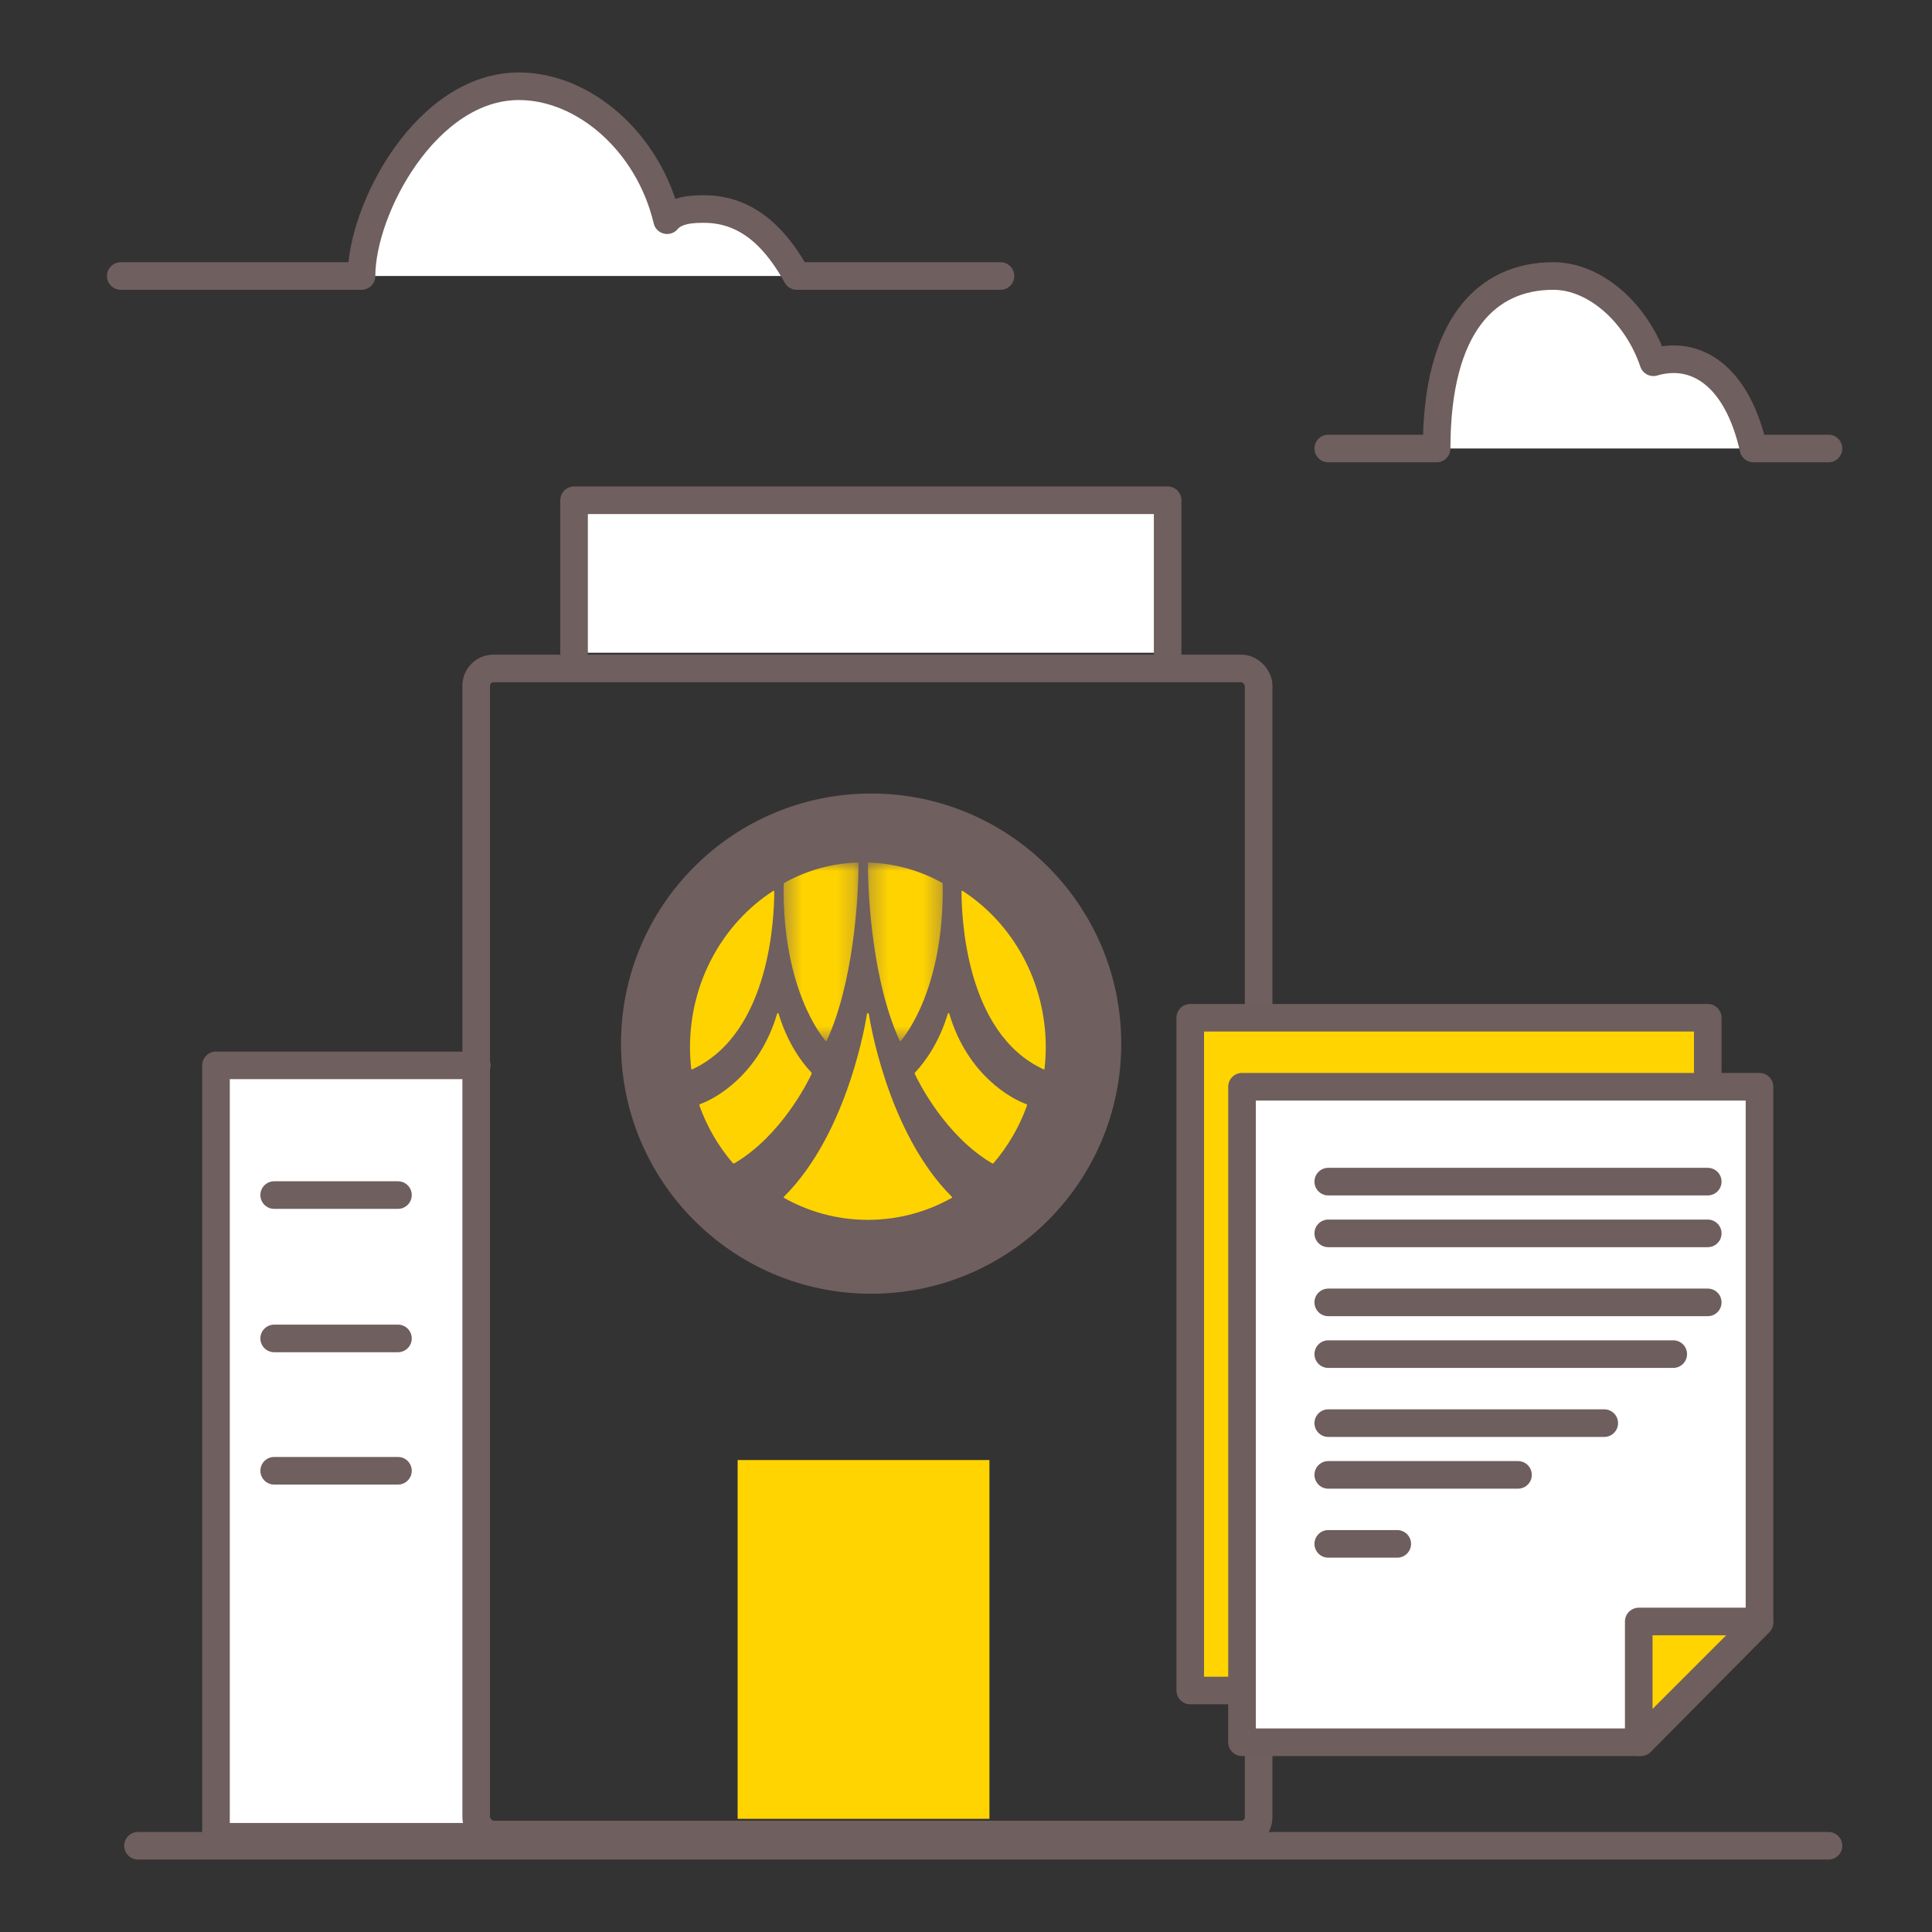 <svg width="112" height="112" viewBox="0 0 112 112" fill="none" xmlns="http://www.w3.org/2000/svg">
<rect x="0" y="0" width="112" height="112" fill="#333333" stroke="none"/>
<path fill-rule="evenodd" clip-rule="evenodd" d="M33.279 37.84V29H67.69V37.84" fill="white"/>
<path d="M33.279 37.84V29H67.69V37.84" stroke="#6F5F5E" stroke-width="1.6" stroke-linecap="round" stroke-linejoin="round"/>
<path fill-rule="evenodd" clip-rule="evenodd" d="M27.641 106.48H12.521V61.76H27.641" fill="white"/>
<path d="M27.641 106.48H12.521V61.76H27.641" stroke="#6F5F5E" stroke-width="1.6" stroke-linecap="round" stroke-linejoin="round"/>
<path fill-rule="evenodd" clip-rule="evenodd" d="M15.894 69.279H23.07H15.894Z" fill="#D8D8D8"/>
<path d="M15.894 69.279H23.07" stroke="#6F5F5E" stroke-width="1.6" stroke-linecap="round"/>
<path fill-rule="evenodd" clip-rule="evenodd" d="M15.894 77.59H23.07H15.894Z" fill="#D8D8D8"/>
<path d="M15.894 77.59H23.07" stroke="#6F5F5E" stroke-width="1.6" stroke-linecap="round"/>
<path fill-rule="evenodd" clip-rule="evenodd" d="M15.894 85.262H23.07H15.894Z" fill="#D8D8D8"/>
<path d="M15.894 85.262H23.07" stroke="#6F5F5E" stroke-width="1.6" stroke-linecap="round"/>
<rect x="27.605" y="38.75" width="45.359" height="67.6" rx="1" stroke="#6F5F5E" stroke-width="1.6" stroke-linecap="round" stroke-linejoin="round"/>
<circle cx="50.5" cy="60.5" r="14.5" fill="#6F5F5E"/>
<path fill-rule="evenodd" clip-rule="evenodd" d="M47.037 62.175C47.032 62.172 47.029 62.168 47.029 62.168V62.167C46.395 61.492 45.629 60.384 45.143 58.786C45.143 58.786 45.123 58.724 45.093 58.724C45.063 58.724 45.043 58.789 45.043 58.789C43.996 62.31 41.46 63.702 40.587 64.005V64.007C40.54 64.025 40.54 64.062 40.545 64.088C40.988 65.328 41.652 66.461 42.487 67.431C42.502 67.444 42.533 67.457 42.577 67.436C45.297 65.831 46.84 62.704 47.045 62.266C47.069 62.22 47.048 62.189 47.037 62.175Z" fill="#FFD300"/>
<path fill-rule="evenodd" clip-rule="evenodd" d="M53.046 62.175C53.05 62.172 53.053 62.168 53.053 62.168V62.167C53.687 61.492 54.455 60.384 54.94 58.786C54.94 58.786 54.96 58.724 54.989 58.724C55.018 58.724 55.038 58.789 55.038 58.789C56.086 62.31 58.624 63.702 59.494 64.005V64.007C59.541 64.025 59.542 64.062 59.537 64.088C59.093 65.328 58.428 66.461 57.595 67.431C57.58 67.444 57.55 67.457 57.506 67.436C54.786 65.831 53.242 62.704 53.035 62.266C53.014 62.22 53.034 62.189 53.046 62.175Z" fill="#FFD300"/>
<path fill-rule="evenodd" clip-rule="evenodd" d="M55.182 69.38C51.375 65.594 50.378 58.841 50.378 58.841C50.378 58.841 50.363 58.724 50.313 58.724C50.262 58.724 50.247 58.841 50.247 58.841C50.247 58.841 49.25 65.594 45.442 69.38H45.444C45.444 69.38 45.406 69.413 45.447 69.44C46.872 70.243 48.507 70.705 50.247 70.715C50.269 70.717 50.29 70.718 50.313 70.718C50.334 70.718 50.356 70.717 50.378 70.715C52.118 70.705 53.753 70.243 55.178 69.44C55.219 69.412 55.182 69.38 55.182 69.38Z" fill="#FFD300"/>
<path fill-rule="evenodd" clip-rule="evenodd" d="M55.799 51.643C55.742 51.611 55.74 51.691 55.74 51.691C55.746 52.949 55.904 59.873 60.495 61.991C60.537 62.006 60.55 61.97 60.552 61.963C60.597 61.554 60.624 61.139 60.624 60.718C60.624 56.876 58.691 53.513 55.799 51.643Z" fill="#FFD300"/>
<path fill-rule="evenodd" clip-rule="evenodd" d="M44.826 51.643C44.882 51.611 44.885 51.691 44.885 51.691C44.88 52.949 44.721 59.873 40.128 61.991C40.087 62.006 40.075 61.97 40.072 61.963C40.026 61.554 40 61.139 40 60.718C40 56.876 41.933 53.513 44.826 51.643Z" fill="#FFD300"/>
<mask id="mask0_0_23" style="mask-type:luminance" maskUnits="userSpaceOnUse" x="50" y="50" width="5" height="11">
<path fill-rule="evenodd" clip-rule="evenodd" d="M50.312 50H54.654V60.359H50.312V50V50Z" fill="white"/>
</mask>
<g mask="url(#mask0_0_23)">
<path fill-rule="evenodd" clip-rule="evenodd" d="M54.617 51.18C53.334 50.467 51.887 50.048 50.349 50C50.308 49.998 50.312 50.053 50.312 50.053C50.312 52.142 50.627 57.031 52.161 60.338C52.174 60.37 52.201 60.358 52.211 60.352C52.215 60.348 52.218 60.346 52.219 60.342C52.373 60.169 54.744 57.391 54.651 51.252C54.649 51.209 54.63 51.189 54.617 51.18Z" fill="#FFD300"/>
</g>
<mask id="mask1_0_23" style="mask-type:luminance" maskUnits="userSpaceOnUse" x="45" y="50" width="5" height="11">
<path fill-rule="evenodd" clip-rule="evenodd" d="M45.428 50H49.77V60.359H45.428V50V50Z" fill="white"/>
</mask>
<g mask="url(#mask1_0_23)">
<path fill-rule="evenodd" clip-rule="evenodd" d="M45.466 51.18C46.748 50.467 48.196 50.048 49.731 50C49.773 49.998 49.77 50.053 49.77 50.053C49.77 52.142 49.455 57.031 47.922 60.338C47.908 60.37 47.881 60.358 47.872 60.352C47.868 60.348 47.867 60.346 47.863 60.342C47.71 60.169 45.337 57.391 45.43 51.252C45.434 51.209 45.455 51.189 45.466 51.18Z" fill="#FFD300"/>
</g>
<rect x="42.761" y="84.64" width="14.598" height="20.8" fill="#FFD400"/>
<path d="M8 107H106" stroke="#6F5F5E" stroke-width="1.6" stroke-linecap="round" stroke-linejoin="round"/>
<path fill-rule="evenodd" clip-rule="evenodd" d="M58 16H46.19C45.116 14.059 43.505 12.118 40.821 12.118C40.284 12.118 39.211 12.118 38.674 12.765C37.6 8.235 33.842 5 30.084 5C24.716 5 20.958 12.118 20.958 16H7" fill="white"/>
<path d="M58 16H46.19C45.116 14.059 43.505 12.118 40.821 12.118C40.284 12.118 39.211 12.118 38.674 12.765C37.6 8.235 33.842 5 30.084 5C24.716 5 20.958 12.118 20.958 16H7" stroke="#6F5F5E" stroke-width="1.6" stroke-linecap="round" stroke-linejoin="round"/>
<path fill-rule="evenodd" clip-rule="evenodd" d="M106 26H101.65C100.683 21.714 98.267 20.286 95.85 21C94.883 18.143 92.467 16 90.05 16C86.183 16 83.283 18.857 83.283 26H77" fill="white"/>
<path d="M106 26H101.65C100.683 21.714 98.267 20.286 95.85 21C94.883 18.143 92.467 16 90.05 16C86.183 16 83.283 18.857 83.283 26H77" stroke="#6F5F5E" stroke-width="1.6" stroke-linecap="round" stroke-linejoin="round"/>
<path fill-rule="evenodd" clip-rule="evenodd" d="M99 63.588V59H92.125H89.938H69V98H72.462V63.588H99Z" fill="#FFD400" stroke="#6F5E5E" stroke-width="1.6" stroke-linecap="round" stroke-linejoin="round"/>
<path fill-rule="evenodd" clip-rule="evenodd" d="M97.625 63H95.125H92.938H72V97.079V101H95.125L102 94.064V63H97.625Z" fill="white" stroke="#6F5E5E" stroke-width="1.6" stroke-linecap="round" stroke-linejoin="round"/>
<path fill-rule="evenodd" clip-rule="evenodd" d="M95 94H102L95 101V94Z" fill="#FFD400" stroke="#6F5E5E" stroke-width="1.6" stroke-linecap="round" stroke-linejoin="round"/>
<path d="M77 78.5H97" stroke="#6F5E5E" stroke-width="1.6" stroke-linecap="round" stroke-linejoin="round"/>
<path d="M77 82.5H93" stroke="#6F5E5E" stroke-width="1.6" stroke-linecap="round" stroke-linejoin="round"/>
<path d="M77 75.5H99" stroke="#6F5E5E" stroke-width="1.6" stroke-linecap="round" stroke-linejoin="round"/>
<path d="M77 71.5H99" stroke="#6F5E5E" stroke-width="1.6" stroke-linecap="round" stroke-linejoin="round"/>
<path d="M77 68.5H99" stroke="#6F5E5E" stroke-width="1.6" stroke-linecap="round" stroke-linejoin="round"/>
<path d="M77 89.5H81" stroke="#6F5E5E" stroke-width="1.6" stroke-linecap="round" stroke-linejoin="round"/>
<path d="M77 85.5H88" stroke="#6F5E5E" stroke-width="1.6" stroke-linecap="round" stroke-linejoin="round"/>
</svg>
